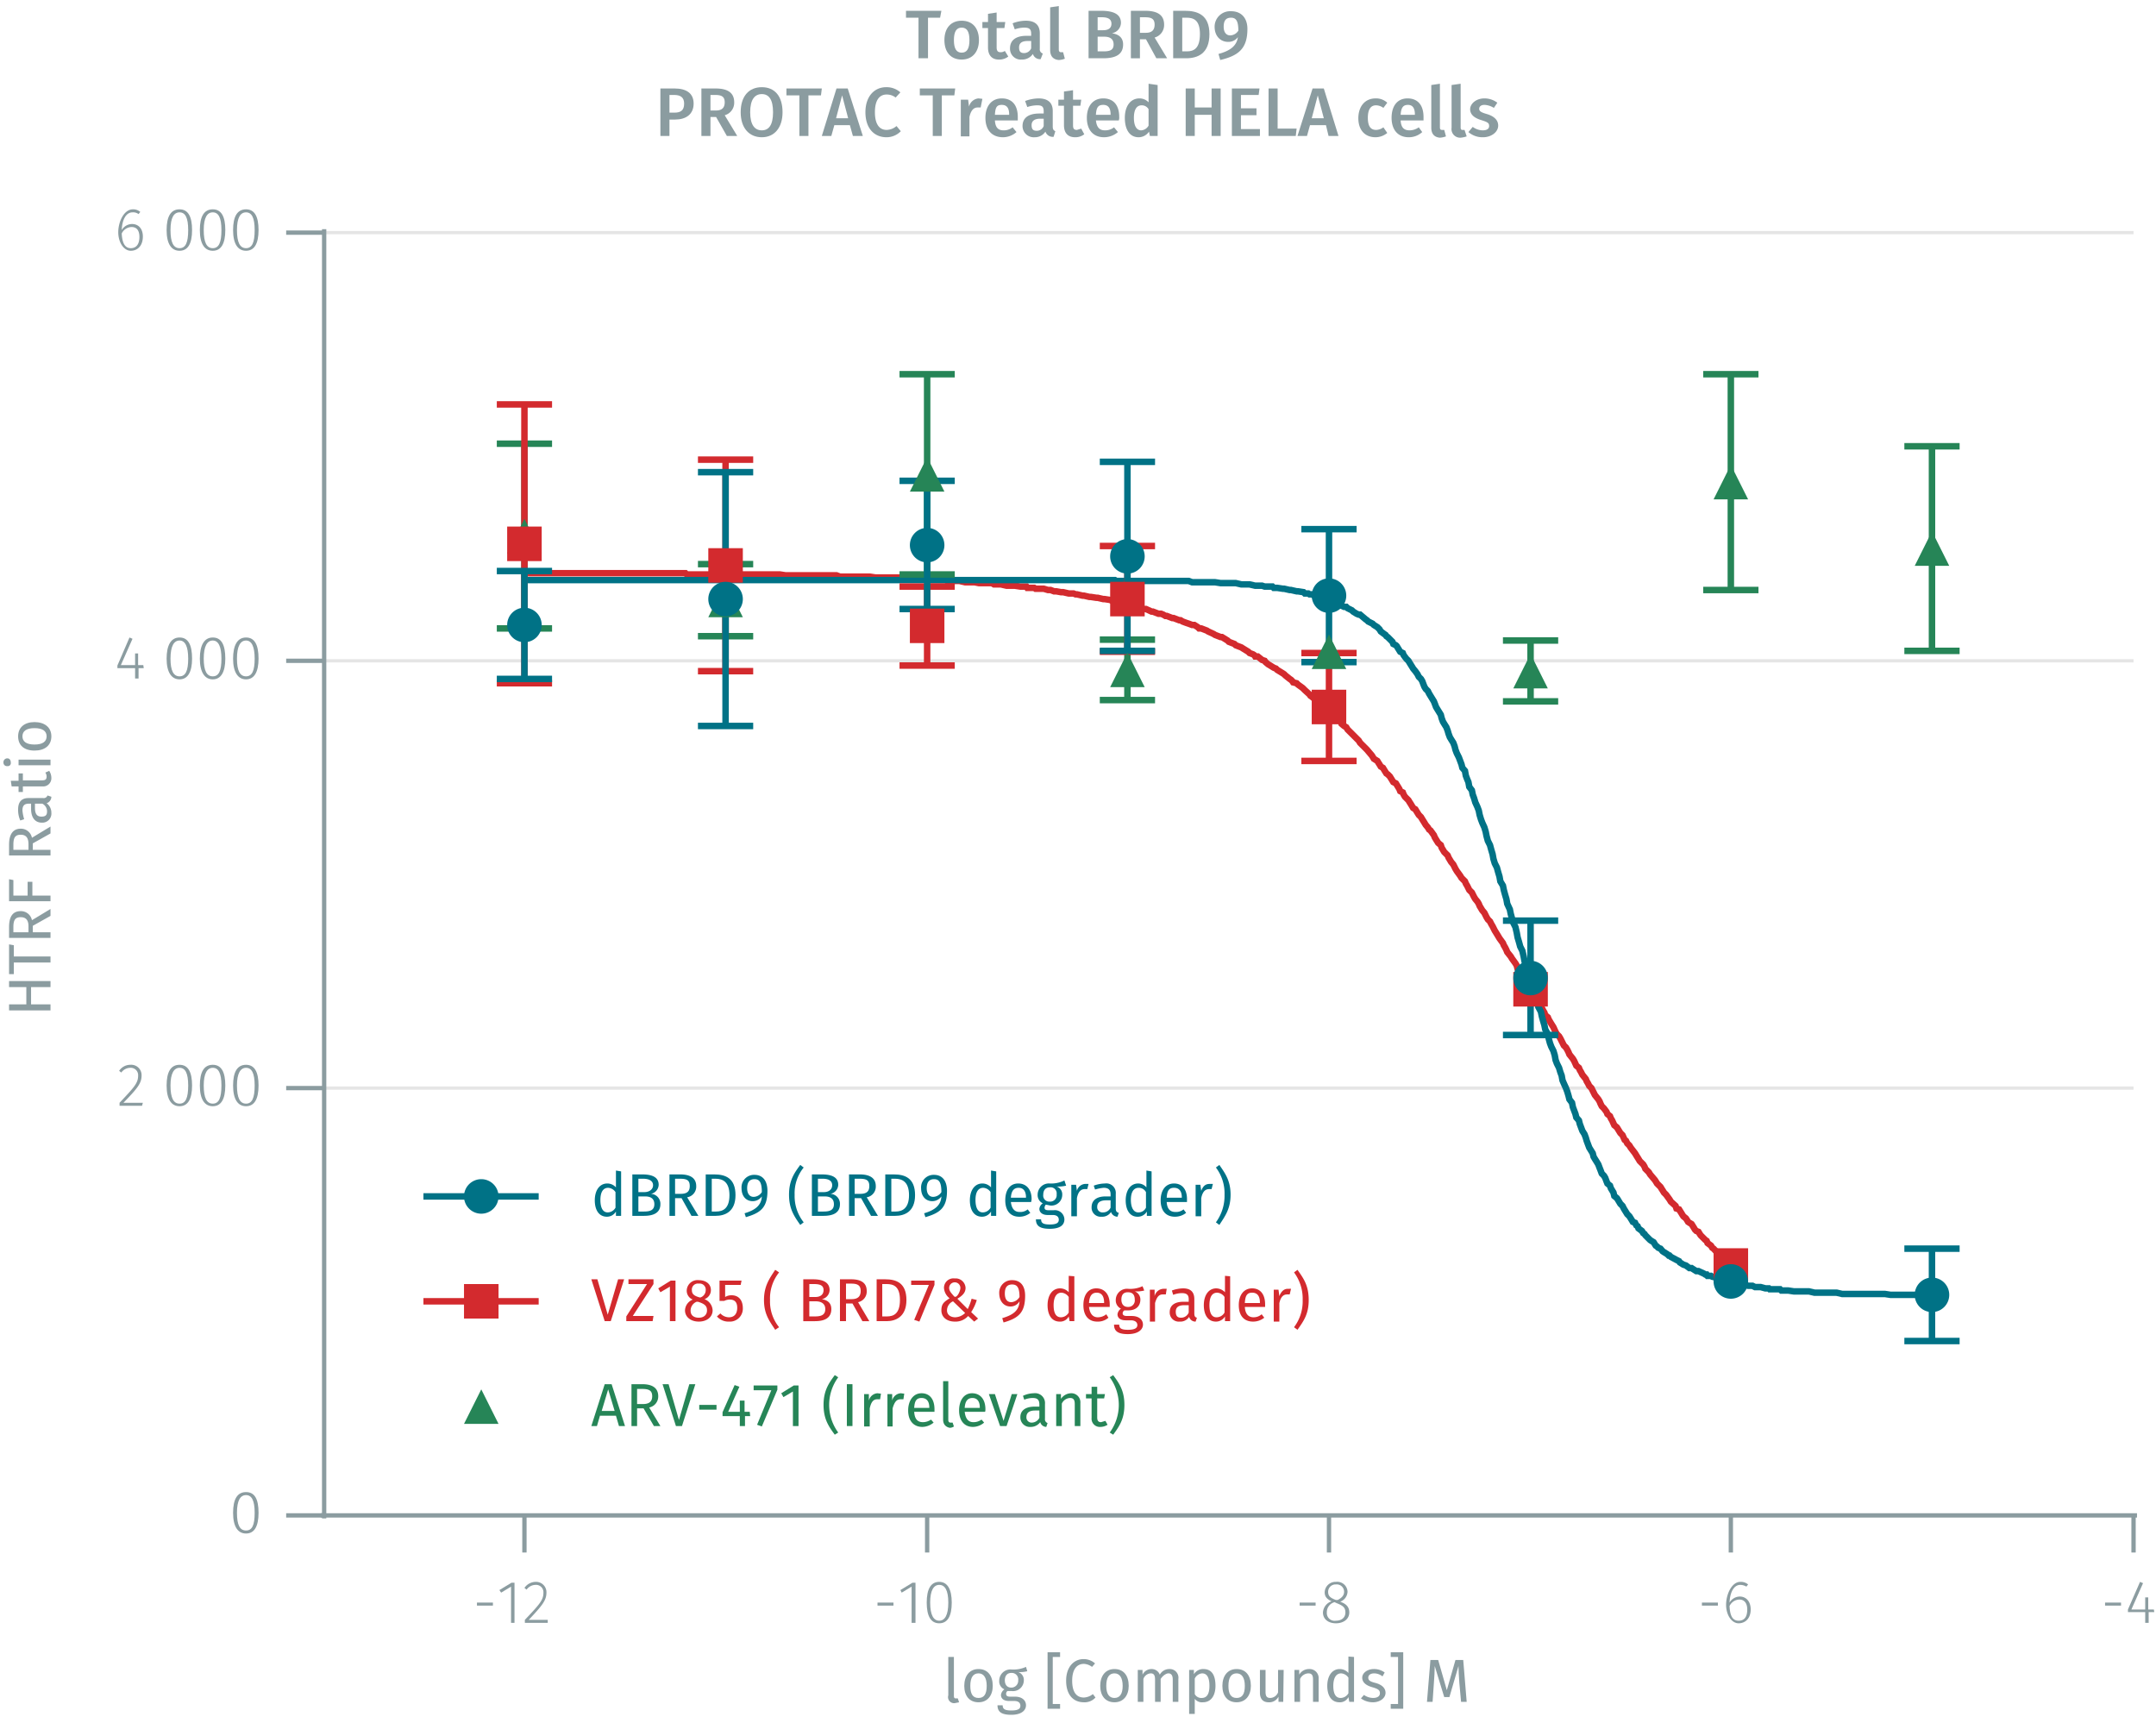 <svg id="Calque_1" data-name="Calque 1" xmlns="http://www.w3.org/2000/svg" xmlns:xlink="http://www.w3.org/1999/xlink" viewBox="0 0 499.5 399.2"><defs><symbol id="_10-dark-green-triangle" data-name="10-dark-green-triangle" viewBox="0 0 8 8"><polyline points="4 0 8 8 0 8" fill="#268557" fill-rule="evenodd"/></symbol><symbol id="_9-dark-red-square" data-name="9-dark-red-square" viewBox="0 0 8 8"><polyline points="0 0 0 8 8 8 8 0 0 0" fill="#d32a2e" fill-rule="evenodd"/></symbol><symbol id="_1-deep-blue-circle" data-name="1-deep-blue-circle" viewBox="0 0 8 8"><path d="M8,4A4,4,0,1,1,4,0,4,4,0,0,1,8,4" fill="#007286" fill-rule="evenodd"/></symbol></defs><line x1="75.1" y1="252.1" x2="494.3" y2="252.1" fill="none" stroke="#e5e5e5" stroke-miterlimit="10" stroke-width="0.75"/><line x1="75.1" y1="153.1" x2="494.3" y2="153.1" fill="none" stroke="#e5e5e5" stroke-miterlimit="10" stroke-width="0.75"/><line x1="75.1" y1="53.9" x2="494.3" y2="53.9" fill="none" stroke="#e5e5e5" stroke-miterlimit="10" stroke-width="0.75"/><path d="M110.5,371.3h3.7v.7h-3.7Z" fill="#8b9ca0"/><path d="M119.2,376h-.8v-8.4l-2.3,1.4-.4-.6,2.8-1.7h.7Z" fill="#8b9ca0"/><path d="M126.6,369c0,1.8-1,3-4.1,6.3h4.4v.7h-5.3v-.7c3.5-3.7,4.3-4.6,4.3-6.3a1.7,1.7,0,0,0-1.8-1.8,2.6,2.6,0,0,0-2.1,1.1l-.5-.4a3.2,3.2,0,0,1,2.7-1.4A2.4,2.4,0,0,1,126.6,369Z" fill="#8b9ca0"/><path d="M203.3,371.3H207v.7h-3.7Z" fill="#8b9ca0"/><path d="M212.1,376h-.9v-8.4l-2.3,1.4-.3-.6,2.8-1.7h.7Z" fill="#8b9ca0"/><path d="M220.5,371.3c0,3.2-1,4.8-2.9,4.8s-2.9-1.6-2.9-4.8,1-4.8,2.9-4.8S220.5,368.2,220.5,371.3Zm-5,0c0,2.9.8,4.2,2.1,4.2s2.1-1.3,2.1-4.2-.8-4.1-2.1-4.1S215.5,368.5,215.5,371.3Z" fill="#8b9ca0"/><path d="M301.1,371.3h3.7v.7h-3.7Z" fill="#8b9ca0"/><path d="M312.6,373.6c0,1.5-1.3,2.5-3.1,2.5s-3-1-3-2.5a2.9,2.9,0,0,1,2-2.6c-1.1-.5-1.6-1.1-1.6-2.1a2.5,2.5,0,0,1,2.6-2.4,2.4,2.4,0,0,1,2.7,2.3,2.6,2.6,0,0,1-1.7,2.3C311.9,371.6,312.6,372.3,312.6,373.6Zm-.9,0c0-1.2-.6-1.6-2.1-2.2l-.4-.2a2.4,2.4,0,0,0-1.8,2.4,1.8,1.8,0,0,0,2.1,1.9C310.8,375.5,311.7,374.8,311.7,373.6Zm-2.2-2.9h.4c1-.5,1.5-1.1,1.5-1.9a1.7,1.7,0,0,0-1.9-1.7,1.7,1.7,0,0,0-1.8,1.7C307.7,369.8,308.2,370.2,309.5,370.7Z" fill="#8b9ca0"/><path d="M394.3,371.3H398v.7h-3.7Z" fill="#8b9ca0"/><path d="M405.6,372.9c0,2-1.2,3.2-2.8,3.2s-2.9-1.9-2.9-4.3,1.3-5.3,3.3-5.3a2.6,2.6,0,0,1,1.8.6l-.4.5a2.9,2.9,0,0,0-1.4-.4c-1.5,0-2.4,1.7-2.5,4.1a2.8,2.8,0,0,1,2.4-1.4C404.4,369.9,405.6,370.9,405.6,372.9Zm-.8,0c0-1.6-.8-2.3-1.8-2.3a2.6,2.6,0,0,0-2.3,1.5c.1,2.1.6,3.4,2.1,3.4S404.8,374.4,404.8,372.9Z" fill="#8b9ca0"/><path d="M487.7,371.3h3.7v.7h-3.7Z" fill="#8b9ca0"/><path d="M499.1,373.5h-1.3V376H497v-2.5h-4v-.6l2.8-6.4.7.3-2.7,6.1H497v-2.8h.7v2.8h1.3Z" fill="#8b9ca0"/><path d="M494.3,351.1v8.6M401,351.1v8.6m-93.1-8.6v8.6m-93.1-8.6v8.6m-93.3-8.6v8.6m-47.2-8.6H495.1" fill="none" stroke="#8b9ca0" stroke-miterlimit="10"/><path d="M59.9,350.5c0,3.2-1,4.8-2.9,4.8s-3-1.6-3-4.8,1-4.8,3-4.8S59.9,347.3,59.9,350.5Zm-5,0c0,2.9.7,4.1,2.1,4.1s2-1.2,2-4.1-.7-4.1-2-4.1S54.9,347.6,54.9,350.5Z" fill="#8b9ca0"/><path d="M32.8,249.2c0,1.8-1,3-4.2,6.3h4.5l-.2.7H27.7v-.7c3.5-3.7,4.3-4.6,4.3-6.3a1.7,1.7,0,0,0-1.8-1.8,2.6,2.6,0,0,0-2.1,1.1l-.5-.4a3.1,3.1,0,0,1,2.6-1.4A2.4,2.4,0,0,1,32.8,249.2Z" fill="#8b9ca0"/><path d="M44.5,251.5c0,3.2-1,4.8-2.9,4.8s-3-1.6-3-4.8,1-4.8,3-4.8S44.5,248.4,44.5,251.5Zm-5,0c0,2.9.7,4.2,2.1,4.2s2-1.3,2-4.2-.7-4.1-2-4.1S39.5,248.7,39.5,251.5Z" fill="#8b9ca0"/><path d="M52.2,251.5c0,3.2-1,4.8-2.9,4.8s-3-1.6-3-4.8,1-4.8,3-4.8S52.2,248.4,52.2,251.5Zm-5,0c0,2.9.7,4.2,2.1,4.2s2-1.3,2-4.2-.7-4.1-2-4.1S47.2,248.7,47.2,251.5Z" fill="#8b9ca0"/><path d="M59.9,251.5c0,3.2-1,4.8-2.9,4.8s-3-1.6-3-4.8,1-4.8,3-4.8S59.9,248.4,59.9,251.5Zm-5,0c0,2.9.7,4.2,2.1,4.2s2-1.3,2-4.2-.7-4.1-2-4.1S54.9,248.7,54.9,251.5Z" fill="#8b9ca0"/><path d="M33.3,154.8H32.1v2.4h-.8v-2.4H27.2v-.6l2.8-6.5.7.3L28,154.1h3.3v-2.7h.7v2.7h1.2Z" fill="#8b9ca0"/><path d="M44.5,152.6c0,3.1-1,4.8-2.9,4.8s-3-1.7-3-4.8,1-4.9,3-4.9S44.5,149.4,44.5,152.6Zm-5,0c0,2.8.7,4.1,2.1,4.1s2-1.3,2-4.1-.7-4.2-2-4.2S39.5,149.7,39.5,152.6Z" fill="#8b9ca0"/><path d="M52.2,152.6c0,3.1-1,4.8-2.9,4.8s-3-1.7-3-4.8,1-4.9,3-4.9S52.2,149.4,52.2,152.6Zm-5,0c0,2.8.7,4.1,2.1,4.1s2-1.3,2-4.1-.7-4.2-2-4.2S47.2,149.7,47.2,152.6Z" fill="#8b9ca0"/><path d="M59.9,152.6c0,3.1-1,4.8-2.9,4.8s-3-1.7-3-4.8,1-4.9,3-4.9S59.9,149.4,59.9,152.6Zm-5,0c0,2.8.7,4.1,2.1,4.1s2-1.3,2-4.1-.7-4.2-2-4.2S54.9,149.7,54.9,152.6Z" fill="#8b9ca0"/><path d="M33.1,54.8c0,2.1-1.2,3.3-2.8,3.3s-2.9-1.9-2.9-4.3,1.3-5.3,3.4-5.3a2.5,2.5,0,0,1,1.7.6l-.4.5a2.1,2.1,0,0,0-1.4-.4c-1.5,0-2.4,1.7-2.5,4.1a2.8,2.8,0,0,1,2.4-1.4C32,51.9,33.1,52.9,33.1,54.8Zm-.8.1c0-1.7-.8-2.3-1.8-2.3a2.6,2.6,0,0,0-2.3,1.5c.1,2.1.7,3.4,2.1,3.4S32.3,56.4,32.3,54.9Z" fill="#8b9ca0"/><path d="M44.5,53.3c0,3.2-1,4.8-2.9,4.8s-3-1.6-3-4.8,1-4.8,3-4.8S44.5,50.2,44.5,53.3Zm-5,0c0,2.9.7,4.2,2.1,4.2s2-1.3,2-4.2-.7-4.1-2-4.1S39.5,50.4,39.5,53.3Z" fill="#8b9ca0"/><path d="M52.2,53.3c0,3.2-1,4.8-2.9,4.8s-3-1.6-3-4.8,1-4.8,3-4.8S52.2,50.2,52.2,53.3Zm-5,0c0,2.9.7,4.2,2.1,4.2s2-1.3,2-4.2-.7-4.1-2-4.1S47.2,50.4,47.2,53.3Z" fill="#8b9ca0"/><path d="M59.9,53.3c0,3.2-1,4.8-2.9,4.8s-3-1.6-3-4.8,1-4.8,3-4.8S59.9,50.2,59.9,53.3Zm-5,0c0,2.9.7,4.2,2.1,4.2s2-1.3,2-4.2-.7-4.1-2-4.1S54.9,50.4,54.9,53.3Z" fill="#8b9ca0"/><path d="M75.1,53.9H66.3m8.8,99.2H66.3m8.8,99H66.3m8.8,99H66.3m8.8.7V53.1" fill="none" stroke="#8b9ca0" stroke-miterlimit="10"/><polyline points="121.5 132.8 158.8 132.8 159.1 133.1 180.7 133.1 182 133.3 193.8 133.3 194.6 133.6 201.5 133.6 202.8 133.8 209.2 133.8 209.8 134.1 214.3 134.1 215.6 134.4 219.1 134.4 219.4 134.6 222.3 134.6 223.6 134.9 225.8 134.9 226.8 135.1 229.8 135.1 230.3 135.4 231.9 135.4 233.2 135.7 235.1 135.7 236.4 135.9 237.8 135.9 238 136.2 239.6 136.2 239.9 136.4 241.8 136.4 242.8 136.7 243.4 136.7 244.2 137 244.7 137 245.8 137.2 246.3 137.2 247.6 137.5 248.7 137.5 249.2 137.7 249.5 137.7 250.8 138 251.1 138 252.4 138.3 252.7 138.3 254 138.5 254.3 138.5 255.6 138.8 255.9 138.8 257.2 139 257.8 139.3 258.8 139.6 259.4 139.6 260.2 139.8 260.7 139.8 261.8 140.4 262.3 140.4 263.6 140.6 263.9 140.9 265.2 141.1 265.5 141.1 266.8 141.7 267.1 141.7 268.4 142.2 269 142.2 269.5 142.4 270 142.7 270.3 142.7 271.6 143.2 271.9 143.2 273.2 143.7 273.5 143.7 274 144 274.8 144.3 275.4 144.5 276.2 144.8 276.7 144.8 277.5 145.3 277.8 145.6 278.3 145.6 279.6 146.1 279.9 146.3 281.2 146.9 281.5 147.1 282.8 147.6 283.1 147.6 284.4 148.4 284.7 148.7 286 149.2 286.3 149.5 287.6 150 287.9 150.2 289.2 151 289.5 151.3 290.3 151.6 290.6 151.8 290.8 152.1 291.4 152.1 292.4 152.9 293 153.1 293.2 153.4 293.8 153.9 294.3 154.2 295.1 154.7 295.6 154.9 295.9 155.2 297.2 156 297.5 156.2 297.8 156.5 298.8 157.3 299.1 157.5 299.4 157.8 299.6 158.1 300.4 158.3 300.7 158.6 301.8 159.4 302 159.6 302.3 159.9 303.4 160.9 303.6 161.2 303.9 161.4 305.2 162.5 305.5 162.8 306.8 163.8 307.4 164.3 308.4 165.4 309 165.6 309.2 166.1 309.8 166.7 310.3 166.9 310.6 167.2 310.8 167.7 311.4 168.2 311.9 168.5 312.2 169 313.2 170 313.5 170.3 313.8 170.6 314.8 171.6 315.1 172.1 316.4 173.4 316.7 173.7 317.8 175 318 175.3 318.3 175.8 319.1 176.3 319.4 176.8 319.6 177.1 319.9 177.6 320.4 177.9 320.7 178.4 321.2 179.2 321.5 179.4 322 179.9 322.8 181.2 323.4 181.5 324.2 182.8 324.4 183.3 325 183.6 325.2 184.1 325.5 184.6 325.8 184.9 326.3 185.4 326.6 185.9 326.8 186.2 327.4 187.2 327.9 187.5 328.2 188 328.7 188.8 329.2 189.3 329.5 189.8 330 190.6 330.3 191.1 330.8 191.7 331.1 192.2 331.4 192.4 332.2 193.5 332.4 194 332.7 194.5 333.2 195.3 333.8 195.8 334 196.4 334.3 196.9 334.6 197.4 335.4 198.2 335.6 198.7 335.9 199.2 336.2 199.7 336.7 200.3 337.2 201.3 337.5 201.8 338.3 202.9 338.6 203.4 338.8 203.6 339.4 204.2 339.6 204.7 339.9 205.2 340.4 206.2 341 206.8 341.5 207.8 341.8 208.3 342.3 208.9 342.6 209.4 342.8 209.9 343.4 210.9 343.9 211.5 344.4 212.5 344.7 213 345.2 213.5 345.5 214.1 345.8 214.6 346.3 215.6 346.8 216.4 347.1 216.9 347.4 217.4 348.2 218.5 348.4 219 348.7 219.5 349 220.1 349.2 220.6 350 221.6 350.3 222.1 351.1 223.2 351.4 223.7 351.6 224.5 351.9 225 352.2 225.5 353 226.6 353.2 227.1 353.5 227.6 354 228.1 354.3 228.6 354.8 229.7 355.1 230.2 355.6 231 355.9 231.5 356.4 232.6 357 233.1 357.5 234.1 357.8 234.6 358 235.2 358.6 235.7 358.8 236.2 359.4 237.2 359.9 238 360.4 239.1 360.7 239.6 361.2 240.1 361.5 240.6 361.8 241.2 362.3 242.2 362.8 242.7 363.1 243.2 363.4 243.8 363.6 244.3 364.4 245.3 364.7 245.8 365.2 246.9 365.8 247.4 366 247.9 366.3 248.4 366.6 249 367.4 250 367.6 250.5 367.9 251 368.2 251.6 368.7 252.1 369.2 253.1 369.5 253.7 370.3 254.7 370.6 255.2 370.8 255.7 371.1 256.3 371.6 256.8 372.2 257.6 372.4 258.1 373 258.6 373.2 259.1 373.5 259.6 374 260.7 374.6 261.2 375.4 262.5 375.9 263 376.4 264.1 376.7 264.3 377 264.9 377.5 265.4 377.8 265.9 378.8 267.2 379.1 267.7 379.6 268.5 379.9 269 380.4 269.5 380.7 269.8 381 270.3 381.2 270.8 382 271.6 382.3 272.1 383.4 273.4 383.6 273.7 383.9 274.2 384.7 275 385 275.5 385.2 275.8 385.5 276.3 386 276.8 386.8 277.9 387.1 278.4 388.2 279.4 388.4 280 389 280.2 389.5 281 389.8 281.5 390 281.8 390.6 282.3 390.8 282.6 391.1 283.1 391.4 283.3 391.9 283.6 392.4 284.4 392.7 284.9 393 285.2 393.5 285.4 393.8 285.9 394 286.2 394.8 287 395.1 287.3 395.4 287.5 395.6 288 396.4 288.6 396.7 289.1 397 289.3 398 290.4 398.3 290.6 398.6 290.9 399.6 291.9 399.9 292.2 400.2 292.5" fill="none" stroke="#d32a2e" stroke-miterlimit="10" stroke-width="1.5"/><polyline points="121.5 134.4 258.3 134.4 258.6 134.6 275.4 134.6 276.2 134.9 281.5 134.9 282.8 135.1 286.3 135.1 287.6 135.4 289.5 135.4 290.8 135.7 292.4 135.7 293 135.9 294.8 135.9 295.1 136.2 295.9 136.2 297.2 136.4 297.5 136.4 298.8 136.7 299.1 136.7 300.4 137 300.7 137 302 137.2 302.3 137.5 303.1 137.5 303.4 137.7 303.9 137.7 305.2 138.3 305.5 138.3 306.8 138.8 307.4 138.8 307.9 139 308.2 139.3 309 139.3 309.8 139.8 310.3 140.1 311.4 140.6 311.9 140.6 312.2 140.9 313.2 141.4 313.5 141.7 314.3 142.2 314.8 142.4 315.1 142.4 316.4 143.5 316.7 143.7 317 144 318 144.5 318.3 144.8 319.1 145.3 319.4 145.6 319.6 145.8 319.9 146.3 320.7 146.9 321 147.1 321.2 147.4 321.5 147.6 322.3 148.4 322.6 148.7 322.8 149.2 323.4 149.5 323.6 149.7 323.9 150.2 324.4 151 325 151.3 325.2 151.8 325.8 152.6 326.3 153.1 326.6 153.6 327.1 154.4 327.4 154.9 327.9 155.5 328.4 156.2 328.7 156.8 329.2 157.3 329.5 157.8 329.8 158.6 330 159.1 330.3 159.6 330.8 160.1 331.1 160.7 331.4 161.2 332.2 162.5 332.4 163 332.7 163.8 333 164.3 333.8 165.6 334 166.4 334.3 167.2 334.6 167.7 335.1 168.5 335.4 169.3 335.6 170 335.9 170.8 336.2 171.3 336.7 172.1 337 172.9 337.2 173.7 337.5 174.5 338 175.5 338.3 176.3 338.6 177.1 338.8 177.9 339.4 178.6 339.6 179.7 339.9 180.5 340.2 181.2 340.4 182.3 341 183.1 341.2 184.1 341.5 184.9 341.8 185.9 342.3 187 342.6 187.8 342.8 188.8 343.1 189.8 343.4 190.6 343.9 191.7 344.2 192.7 344.4 193.7 344.7 194.8 345.2 195.8 345.5 196.9 345.8 197.9 346 199 346.3 200 346.8 201 347.1 202.1 347.4 203.1 347.6 204.2 348.2 205.2 348.4 206.2 348.7 207.3 349 208.3 349.2 209.4 349.8 210.7 350 211.7 350.3 212.8 350.6 213.8 351.1 214.8 351.4 216.1 351.6 217.2 351.9 218.2 352.2 219.3 352.7 220.3 353 221.6 353.2 222.7 353.5 223.7 354 224.7 354.3 225.8 354.6 226.8 354.8 228.1 355.1 229.2 355.6 230.2 355.9 231.3 356.2 232.3 356.4 233.3 357 234.4 357.2 235.4 357.5 236.5 357.8 237.5 358 238.5 358.6 239.6 358.8 240.6 359.1 241.7 359.4 242.5 359.9 243.5 360.2 244.5 360.4 245.6 360.7 246.4 361.2 247.4 361.5 248.4 361.8 249.2 362 250.3 362.3 251 362.8 252.1 363.1 252.9 363.4 253.9 363.6 254.7 364.2 255.5 364.4 256.5 364.7 257.3 365 258.1 365.2 258.9 365.8 259.6 366 260.4 366.3 261.2 366.6 262 367.1 262.8 367.4 263.6 367.6 264.3 367.9 265.1 368.2 265.9 369 267.2 369.2 268 369.5 268.5 370 269.3 370.3 269.8 370.6 270.6 370.8 271.1 371.1 271.9 371.6 272.4 371.9 272.9 372.2 273.7 372.4 274.2 373 274.7 373.2 275.3 373.8 276.3 374 277.1 374.6 277.6 374.8 277.9 375.1 278.4 375.4 278.9 375.9 279.4 376.2 280 377 281.3 377.5 281.8 378 282.6 378.3 283.1 378.8 283.3 379.1 283.9 379.4 284.1 379.6 284.6 380.4 285.2 380.7 285.7 381 285.9 381.2 286.2 382 287 382.3 287.3 382.6 287.5 383.1 287.8 383.6 288.6 383.9 288.8 384.2 289.1 384.7 289.3 385.2 289.9 385.5 290.1 386.3 290.6 386.6 290.9 386.8 290.9 387.1 291.2 388.4 291.9 389 292.2 389.2 292.5 390 293 390.6 293.2 391.4 293.8 391.9 293.8 392.2 294 393 294.5 393.5 294.5 394.8 295.1 395.1 295.3 395.4 295.3 395.6 295.6 396.4 295.6 396.7 295.8 398 296.1 398.3 296.4 399.6 296.6 399.9 296.9 400.7 296.9 401 297.1 401.5 297.1 402.8 297.4 403.1 297.4 404.4 297.7 405 297.9 406 297.9 406.6 298.2 407.9 298.2 409 298.5 409.8 298.5 410 298.7 412.4 298.7 412.7 299 414.3 299 415.6 299.2 419.1 299.2 420.4 299.5 425.5 299.5 426.8 299.8 436.7 299.8 438 300 446.3 300" fill="none" stroke="#007286" stroke-miterlimit="10" stroke-width="1.5"/><line x1="121.5" y1="102.8" x2="121.5" y2="124.2" fill="none" stroke="#268557" stroke-miterlimit="10" stroke-width="1.5"/><line x1="121.5" y1="124.2" x2="121.5" y2="145.6" fill="none" stroke="#268557" stroke-miterlimit="10" stroke-width="1.5"/><line x1="115.1" y1="102.8" x2="127.9" y2="102.8" fill="none" stroke="#268557" stroke-miterlimit="10" stroke-width="1.5"/><line x1="115.1" y1="145.6" x2="127.9" y2="145.6" fill="none" stroke="#268557" stroke-miterlimit="10" stroke-width="1.5"/><line x1="168.1" y1="130.7" x2="168.1" y2="139" fill="none" stroke="#268557" stroke-miterlimit="10" stroke-width="1.5"/><line x1="168.1" y1="139" x2="168.1" y2="147.4" fill="none" stroke="#268557" stroke-miterlimit="10" stroke-width="1.5"/><line x1="161.7" y1="130.7" x2="174.5" y2="130.7" fill="none" stroke="#268557" stroke-miterlimit="10" stroke-width="1.5"/><line x1="161.7" y1="147.4" x2="174.5" y2="147.4" fill="none" stroke="#268557" stroke-miterlimit="10" stroke-width="1.5"/><line x1="214.8" y1="86.7" x2="214.8" y2="109.9" fill="none" stroke="#268557" stroke-miterlimit="10" stroke-width="1.5"/><line x1="214.8" y1="109.9" x2="214.8" y2="133.1" fill="none" stroke="#268557" stroke-miterlimit="10" stroke-width="1.5"/><line x1="208.4" y1="86.7" x2="221.2" y2="86.7" fill="none" stroke="#268557" stroke-miterlimit="10" stroke-width="1.5"/><line x1="208.4" y1="133.1" x2="221.2" y2="133.1" fill="none" stroke="#268557" stroke-miterlimit="10" stroke-width="1.5"/><line x1="261.2" y1="148.2" x2="261.2" y2="155.2" fill="none" stroke="#268557" stroke-miterlimit="10" stroke-width="1.5"/><line x1="261.2" y1="155.2" x2="261.2" y2="162.2" fill="none" stroke="#268557" stroke-miterlimit="10" stroke-width="1.5"/><line x1="254.8" y1="148.2" x2="267.6" y2="148.2" fill="none" stroke="#268557" stroke-miterlimit="10" stroke-width="1.5"/><line x1="254.8" y1="162.2" x2="267.6" y2="162.2" fill="none" stroke="#268557" stroke-miterlimit="10" stroke-width="1.5"/><line x1="354.6" y1="148.4" x2="354.6" y2="155.5" fill="none" stroke="#268557" stroke-miterlimit="10" stroke-width="1.5"/><line x1="354.6" y1="155.5" x2="354.6" y2="162.5" fill="none" stroke="#268557" stroke-miterlimit="10" stroke-width="1.5"/><line x1="348.2" y1="148.4" x2="361" y2="148.4" fill="none" stroke="#268557" stroke-miterlimit="10" stroke-width="1.5"/><line x1="348.2" y1="162.5" x2="361" y2="162.5" fill="none" stroke="#268557" stroke-miterlimit="10" stroke-width="1.5"/><line x1="401" y1="86.7" x2="401" y2="111.7" fill="none" stroke="#268557" stroke-miterlimit="10" stroke-width="1.5"/><line x1="401" y1="111.7" x2="401" y2="136.7" fill="none" stroke="#268557" stroke-miterlimit="10" stroke-width="1.5"/><line x1="394.6" y1="86.7" x2="407.4" y2="86.7" fill="none" stroke="#268557" stroke-miterlimit="10" stroke-width="1.5"/><line x1="394.6" y1="136.7" x2="407.4" y2="136.7" fill="none" stroke="#268557" stroke-miterlimit="10" stroke-width="1.5"/><line x1="447.6" y1="103.4" x2="447.6" y2="127.1" fill="none" stroke="#268557" stroke-miterlimit="10" stroke-width="1.5"/><line x1="447.6" y1="127.1" x2="447.6" y2="150.8" fill="none" stroke="#268557" stroke-miterlimit="10" stroke-width="1.5"/><line x1="441.2" y1="103.4" x2="454" y2="103.4" fill="none" stroke="#268557" stroke-miterlimit="10" stroke-width="1.5"/><line x1="441.2" y1="150.8" x2="454" y2="150.8" fill="none" stroke="#268557" stroke-miterlimit="10" stroke-width="1.5"/><line x1="121.5" y1="93.7" x2="121.5" y2="126" fill="none" stroke="#d32a2e" stroke-miterlimit="10" stroke-width="1.5"/><line x1="121.5" y1="126" x2="121.5" y2="158.3" fill="none" stroke="#d32a2e" stroke-miterlimit="10" stroke-width="1.5"/><line x1="115.1" y1="93.7" x2="127.9" y2="93.7" fill="none" stroke="#d32a2e" stroke-miterlimit="10" stroke-width="1.5"/><line x1="115.1" y1="158.3" x2="127.9" y2="158.3" fill="none" stroke="#d32a2e" stroke-miterlimit="10" stroke-width="1.5"/><line x1="168.1" y1="106.5" x2="168.1" y2="131" fill="none" stroke="#d32a2e" stroke-miterlimit="10" stroke-width="1.5"/><line x1="168.1" y1="131" x2="168.1" y2="155.5" fill="none" stroke="#d32a2e" stroke-miterlimit="10" stroke-width="1.5"/><line x1="161.7" y1="106.5" x2="174.5" y2="106.5" fill="none" stroke="#d32a2e" stroke-miterlimit="10" stroke-width="1.5"/><line x1="161.7" y1="155.5" x2="174.5" y2="155.5" fill="none" stroke="#d32a2e" stroke-miterlimit="10" stroke-width="1.5"/><line x1="214.8" y1="135.9" x2="214.8" y2="145" fill="none" stroke="#d32a2e" stroke-miterlimit="10" stroke-width="1.5"/><line x1="214.8" y1="145" x2="214.8" y2="154.2" fill="none" stroke="#d32a2e" stroke-miterlimit="10" stroke-width="1.5"/><line x1="208.4" y1="135.9" x2="221.2" y2="135.9" fill="none" stroke="#d32a2e" stroke-miterlimit="10" stroke-width="1.5"/><line x1="208.4" y1="154.2" x2="221.2" y2="154.2" fill="none" stroke="#d32a2e" stroke-miterlimit="10" stroke-width="1.5"/><line x1="261.2" y1="126.5" x2="261.2" y2="138.8" fill="none" stroke="#d32a2e" stroke-miterlimit="10" stroke-width="1.5"/><line x1="261.2" y1="138.8" x2="261.2" y2="151" fill="none" stroke="#d32a2e" stroke-miterlimit="10" stroke-width="1.5"/><line x1="254.8" y1="126.5" x2="267.6" y2="126.5" fill="none" stroke="#d32a2e" stroke-miterlimit="10" stroke-width="1.5"/><line x1="254.8" y1="151" x2="267.6" y2="151" fill="none" stroke="#d32a2e" stroke-miterlimit="10" stroke-width="1.5"/><line x1="307.9" y1="151.3" x2="307.9" y2="163.8" fill="none" stroke="#d32a2e" stroke-miterlimit="10" stroke-width="1.5"/><line x1="307.9" y1="163.8" x2="307.9" y2="176.3" fill="none" stroke="#d32a2e" stroke-miterlimit="10" stroke-width="1.5"/><line x1="301.5" y1="151.3" x2="314.3" y2="151.3" fill="none" stroke="#d32a2e" stroke-miterlimit="10" stroke-width="1.5"/><line x1="301.5" y1="176.3" x2="314.3" y2="176.3" fill="none" stroke="#d32a2e" stroke-miterlimit="10" stroke-width="1.5"/><line x1="121.5" y1="132.3" x2="121.5" y2="144.8" fill="none" stroke="#007286" stroke-miterlimit="10" stroke-width="1.5"/><line x1="121.5" y1="144.8" x2="121.5" y2="157.3" fill="none" stroke="#007286" stroke-miterlimit="10" stroke-width="1.5"/><line x1="115.1" y1="132.3" x2="127.9" y2="132.3" fill="none" stroke="#007286" stroke-miterlimit="10" stroke-width="1.5"/><line x1="115.1" y1="157.3" x2="127.9" y2="157.3" fill="none" stroke="#007286" stroke-miterlimit="10" stroke-width="1.5"/><line x1="168.1" y1="109.4" x2="168.1" y2="138.8" fill="none" stroke="#007286" stroke-miterlimit="10" stroke-width="1.5"/><line x1="168.1" y1="138.8" x2="168.1" y2="168.2" fill="none" stroke="#007286" stroke-miterlimit="10" stroke-width="1.5"/><line x1="161.7" y1="109.4" x2="174.5" y2="109.4" fill="none" stroke="#007286" stroke-miterlimit="10" stroke-width="1.5"/><line x1="161.7" y1="168.2" x2="174.5" y2="168.2" fill="none" stroke="#007286" stroke-miterlimit="10" stroke-width="1.5"/><line x1="214.8" y1="111.4" x2="214.8" y2="126.3" fill="none" stroke="#007286" stroke-miterlimit="10" stroke-width="1.5"/><line x1="214.8" y1="126.3" x2="214.8" y2="141.1" fill="none" stroke="#007286" stroke-miterlimit="10" stroke-width="1.5"/><line x1="208.4" y1="111.4" x2="221.2" y2="111.4" fill="none" stroke="#007286" stroke-miterlimit="10" stroke-width="1.5"/><line x1="208.4" y1="141.1" x2="221.2" y2="141.1" fill="none" stroke="#007286" stroke-miterlimit="10" stroke-width="1.5"/><line x1="261.2" y1="107" x2="261.2" y2="128.9" fill="none" stroke="#007286" stroke-miterlimit="10" stroke-width="1.5"/><line x1="261.2" y1="128.9" x2="261.2" y2="150.8" fill="none" stroke="#007286" stroke-miterlimit="10" stroke-width="1.5"/><line x1="254.8" y1="107" x2="267.6" y2="107" fill="none" stroke="#007286" stroke-miterlimit="10" stroke-width="1.5"/><line x1="254.8" y1="150.8" x2="267.6" y2="150.8" fill="none" stroke="#007286" stroke-miterlimit="10" stroke-width="1.5"/><line x1="307.9" y1="122.6" x2="307.9" y2="138" fill="none" stroke="#007286" stroke-miterlimit="10" stroke-width="1.5"/><line x1="307.9" y1="138" x2="307.9" y2="153.4" fill="none" stroke="#007286" stroke-miterlimit="10" stroke-width="1.5"/><line x1="301.5" y1="122.6" x2="314.3" y2="122.6" fill="none" stroke="#007286" stroke-miterlimit="10" stroke-width="1.5"/><line x1="301.5" y1="153.4" x2="314.3" y2="153.4" fill="none" stroke="#007286" stroke-miterlimit="10" stroke-width="1.5"/><line x1="354.6" y1="213.3" x2="354.6" y2="226.6" fill="none" stroke="#007286" stroke-miterlimit="10" stroke-width="1.5"/><line x1="354.6" y1="226.6" x2="354.6" y2="239.8" fill="none" stroke="#007286" stroke-miterlimit="10" stroke-width="1.5"/><line x1="348.2" y1="213.3" x2="361" y2="213.3" fill="none" stroke="#007286" stroke-miterlimit="10" stroke-width="1.5"/><line x1="348.2" y1="239.8" x2="361" y2="239.8" fill="none" stroke="#007286" stroke-miterlimit="10" stroke-width="1.5"/><line x1="447.6" y1="289.3" x2="447.6" y2="300" fill="none" stroke="#007286" stroke-miterlimit="10" stroke-width="1.5"/><line x1="447.6" y1="300" x2="447.6" y2="310.7" fill="none" stroke="#007286" stroke-miterlimit="10" stroke-width="1.5"/><line x1="441.2" y1="289.3" x2="454" y2="289.3" fill="none" stroke="#007286" stroke-miterlimit="10" stroke-width="1.5"/><line x1="441.2" y1="310.7" x2="454" y2="310.7" fill="none" stroke="#007286" stroke-miterlimit="10" stroke-width="1.5"/><path d="M217.8,4.1H215v9.4h-2.2V4.1h-2.9V2.5h8.2Z" fill="#8b9ca0"/><path d="M226.8,9.3c0,2.7-1.5,4.5-4,4.5s-4-1.7-4-4.5,1.5-4.5,4-4.5S226.8,6.5,226.8,9.3Zm-5.8,0c0,2,.6,2.9,1.8,2.9s1.8-.9,1.8-2.9-.6-2.9-1.8-2.9S221,7.3,221,9.3Z" fill="#8b9ca0"/><path d="M233.6,13.1a3.4,3.4,0,0,1-2.2.7c-1.6,0-2.5-1-2.5-2.8V6.5h-1.3V5.1h1.3V3.2l2-.3V5.1h2l-.2,1.4h-1.8V11c0,.8.3,1.1.9,1.1a1.7,1.7,0,0,0,1-.3Z" fill="#8b9ca0"/><path d="M241.6,12.4l-.5,1.3a1.7,1.7,0,0,1-1.8-1.2,3,3,0,0,1-2.6,1.3,2.5,2.5,0,0,1-2.7-2.6c0-1.9,1.4-2.9,3.8-2.9h1.1V7.8c0-1.1-.5-1.4-1.6-1.4a6.9,6.9,0,0,0-2.2.4l-.5-1.4a8.5,8.5,0,0,1,3.1-.6c2.2,0,3.2,1.1,3.2,2.9v3.6A1,1,0,0,0,241.6,12.4Zm-2.7-1.2V9.5h-.8c-1.4,0-2,.5-2,1.5s.4,1.3,1.2,1.3A1.8,1.8,0,0,0,238.9,11.2Z" fill="#8b9ca0"/><path d="M243.3,11.6V1.7l2-.3V11.5c0,.4.2.6.5.6h.5l.4,1.5a4.2,4.2,0,0,1-1.4.3C244,13.8,243.3,13,243.3,11.6Z" fill="#8b9ca0"/><path d="M260.2,10.3c0,2.5-2,3.2-4.6,3.2h-3.4V2.5h2.9c2.9,0,4.6.8,4.6,2.8a2.5,2.5,0,0,1-2.1,2.4C258.9,7.9,260.2,8.5,260.2,10.3ZM254.3,4V7h1.3c1.2,0,1.9-.5,1.9-1.5S256.8,4,255.3,4Zm3.7,6.3c0-1.4-1-1.8-2.2-1.8h-1.5v3.4h1.3C257,11.9,258,11.7,258,10.3Z" fill="#8b9ca0"/><path d="M265.5,9.1h-1.4v4.4H262V2.5h3.3c2.9,0,4.4,1,4.4,3.2a3,3,0,0,1-2.2,3l2.9,4.8h-2.5Zm-1.4-1.5h1.4c1.3,0,2-.6,2-1.9S266.8,4,265.3,4h-1.2Z" fill="#8b9ca0"/><path d="M280.2,7.9c0,4.5-2.7,5.6-5.4,5.6h-3V2.5h2.7C277.4,2.5,280.2,3.4,280.2,7.9Zm-6.3-3.8v7.8H275c1.6,0,3-.7,3-4s-1.5-3.8-3.1-3.8Z" fill="#8b9ca0"/><path d="M289,6.7c0,4.5-2,6.2-6.3,7.2l-.4-1.4c2.6-.7,4.2-1.8,4.5-3.9a2.7,2.7,0,0,1-2.3,1.1c-1.7,0-3.1-1.3-3.1-3.5a3.6,3.6,0,0,1,3.8-3.6C287.7,2.6,289,4.3,289,6.7Zm-2.1.4c0-2.2-.5-3-1.7-3s-1.7.7-1.7,2.1.7,2,1.5,2A2.3,2.3,0,0,0,286.9,7.1Z" fill="#8b9ca0"/><path d="M160.7,24c0,2.5-1.8,3.7-4.3,3.7h-1.3v3.8H153v-11h3.3C159,20.5,160.7,21.6,160.7,24Zm-2.2,0c0-1.4-.8-2-2.3-2h-1.1v4.1h1.1C157.7,26.1,158.5,25.6,158.5,24Z" fill="#8b9ca0"/><path d="M165.9,27.1h-1.3v4.4h-2.1v-11h3.3c2.8,0,4.3,1,4.3,3.2a3,3,0,0,1-2.2,3l2.9,4.8h-2.4Zm-1.3-1.5h1.3c1.3,0,2-.6,2-1.9s-.7-1.7-2.2-1.7h-1.1Z" fill="#8b9ca0"/><path d="M181.3,26c0,3.6-1.9,5.8-4.8,5.8s-4.9-2.1-4.9-5.8,1.9-5.8,4.9-5.8S181.3,22.3,181.3,26Zm-7.5,0c0,3,1.1,4.2,2.7,4.2s2.6-1.2,2.6-4.2-1-4.2-2.6-4.2S173.8,23,173.8,26Z" fill="#8b9ca0"/><path d="M190.2,22.1h-2.9v9.4h-2.1V22.1h-3V20.5h8.2Z" fill="#8b9ca0"/><path d="M196.9,29h-3.6l-.7,2.5h-2.2l3.4-11h2.6l3.5,11h-2.3Zm-.4-1.6-1.4-5.3-1.4,5.3Z" fill="#8b9ca0"/><path d="M208.6,21.4l-1.1,1.2a3.3,3.3,0,0,0-2.1-.7c-1.5,0-2.7,1.1-2.7,4.1s1.2,4.1,2.7,4.1a3.6,3.6,0,0,0,2.3-.9l1,1.2a4.6,4.6,0,0,1-3.3,1.4c-2.9,0-4.9-2.1-4.9-5.8s2.1-5.8,4.8-5.8A4.8,4.8,0,0,1,208.6,21.4Z" fill="#8b9ca0"/><path d="M221.1,22.1h-2.9v9.4h-2.1V22.1h-3V20.5h8.2Z" fill="#8b9ca0"/><path d="M227.6,22.9l-.4,2h-.7c-1,0-1.6.8-1.9,2.2v4.5h-2V23.1h1.7l.2,1.6a2.5,2.5,0,0,1,2.2-1.9Z" fill="#8b9ca0"/><path d="M235.8,27.9h-5.3c.1,1.8.9,2.3,2,2.3a3.3,3.3,0,0,0,2.1-.7l.9,1.1a4.8,4.8,0,0,1-3.1,1.2c-2.7,0-4.1-1.8-4.1-4.5s1.4-4.5,3.8-4.5,3.7,1.6,3.7,4.3Zm-2-1.4c0-1.4-.5-2.2-1.7-2.2s-1.5.6-1.6,2.3h3.3Z" fill="#8b9ca0"/><path d="M244.5,30.4l-.4,1.3a1.8,1.8,0,0,1-1.9-1.2,2.9,2.9,0,0,1-2.5,1.3,2.6,2.6,0,0,1-2.8-2.6c0-1.9,1.4-2.9,3.9-2.9h1v-.5c0-1.1-.4-1.4-1.5-1.4a7.4,7.4,0,0,0-2.3.4l-.5-1.4a9.4,9.4,0,0,1,3.1-.6c2.3,0,3.3,1.1,3.3,2.9v3.6C243.9,30,244.1,30.2,244.5,30.4Zm-2.7-1.2V27.5H241c-1.3,0-2,.5-2,1.5s.4,1.3,1.2,1.3A1.7,1.7,0,0,0,241.8,29.2Z" fill="#8b9ca0"/><path d="M251.2,31.1a3.3,3.3,0,0,1-2.1.7c-1.7,0-2.6-1-2.6-2.8V24.5h-1.3V23.1h1.3V21.2l2.1-.3v2.2h1.9l-.2,1.4h-1.7V29c0,.8.2,1.1.9,1.1l1-.3Z" fill="#8b9ca0"/><path d="M259.2,27.9h-5.3c.2,1.8,1,2.3,2.1,2.3a3.3,3.3,0,0,0,2.1-.7l.9,1.1a5,5,0,0,1-3.2,1.2c-2.6,0-4-1.8-4-4.5s1.4-4.5,3.8-4.5,3.7,1.6,3.7,4.3A1.9,1.9,0,0,1,259.2,27.9Zm-1.9-1.4c0-1.4-.5-2.2-1.7-2.2s-1.6.6-1.7,2.3h3.4Z" fill="#8b9ca0"/><path d="M268.2,19.7V31.5h-1.8l-.2-1a2.9,2.9,0,0,1-2.4,1.3c-2.1,0-3.2-1.8-3.2-4.5s1.3-4.5,3.4-4.5a2.9,2.9,0,0,1,2.1.9V19.4Zm-2.1,9.4V25.3a1.8,1.8,0,0,0-1.6-.9c-1.1,0-1.8.9-1.8,2.9s.7,2.9,1.7,2.9A2.1,2.1,0,0,0,266.1,29.1Z" fill="#8b9ca0"/><path d="M280.7,26.6h-3.9v4.9h-2.1v-11h2.1v4.4h3.9V20.5h2.1v11h-2.1Z" fill="#8b9ca0"/><path d="M291.6,22h-4.1v3.1h3.6v1.6h-3.6v3.2h4.4v1.6h-6.5v-11h6.4Z" fill="#8b9ca0"/><path d="M296,29.8h4.4l-.2,1.7h-6.3v-11H296Z" fill="#8b9ca0"/><path d="M307.2,29h-3.7l-.7,2.5h-2.2l3.5-11h2.6l3.4,11h-2.3Zm-.5-1.6-1.4-5.3-1.4,5.3Z" fill="#8b9ca0"/><path d="M321.4,23.8l-.9,1.2a2.9,2.9,0,0,0-1.7-.6c-1.2,0-1.9.9-1.9,2.9s.7,2.8,1.9,2.8a2.9,2.9,0,0,0,1.7-.6l.9,1.3a4.3,4.3,0,0,1-2.7,1c-2.5,0-4-1.7-4-4.4s1.5-4.6,4-4.6A3.8,3.8,0,0,1,321.4,23.8Z" fill="#8b9ca0"/><path d="M329.8,27.9h-5.3c.1,1.8.9,2.3,2.1,2.3a3.7,3.7,0,0,0,2.1-.7l.8,1.1a4.6,4.6,0,0,1-3.1,1.2c-2.6,0-4-1.8-4-4.5s1.3-4.5,3.7-4.5,3.7,1.6,3.7,4.3Zm-2-1.4c0-1.4-.5-2.2-1.6-2.2s-1.6.6-1.7,2.3h3.3Z" fill="#8b9ca0"/><path d="M331.6,29.6V19.7l2-.3V29.5c0,.4.1.6.5.6h.5l.4,1.5a4.9,4.9,0,0,1-1.4.3C332.3,31.8,331.6,31,331.6,29.6Z" fill="#8b9ca0"/><path d="M336.3,29.6V19.7l2.1-.3V29.5c0,.4.1.6.4.6h.5l.5,1.5a5.8,5.8,0,0,1-1.4.3A2,2,0,0,1,336.3,29.6Z" fill="#8b9ca0"/><path d="M346.9,23.8l-.8,1.2a4.4,4.4,0,0,0-2.2-.7c-.8,0-1.2.4-1.2.9s.3.8,1.7,1.2,2.7,1.2,2.7,2.7-1.6,2.7-3.5,2.7a5,5,0,0,1-3.4-1.2l1-1.2a4,4,0,0,0,2.3.8c.9,0,1.5-.3,1.5-1s-.3-.9-1.9-1.4-2.5-1.3-2.5-2.5,1.3-2.5,3.3-2.5A4.9,4.9,0,0,1,346.9,23.8Z" fill="#8b9ca0"/><path d="M219.7,392.8v-8.9H221v9c0,.4.1.6.4.6h.5l.3.9-1,.2A1.4,1.4,0,0,1,219.7,392.8Z" fill="#8b9ca0"/><path d="M230,390.6c0,2.2-1.2,3.8-3.3,3.8s-3.3-1.5-3.3-3.8,1.2-3.9,3.3-3.9S230,388.2,230,390.6Zm-5.2,0c0,1.9.6,2.8,1.9,2.8s1.9-.9,1.9-2.8-.7-2.9-1.9-2.9S224.8,388.6,224.8,390.6Z" fill="#8b9ca0"/><path d="M238,387.2a6.8,6.8,0,0,1-2.1.2,1.9,1.9,0,0,1,1.3,1.9,2.5,2.5,0,0,1-2.8,2.5h-1a.8.8,0,0,0-.3.7c0,.3.2.6.9.6h1.2c1.5,0,2.5.8,2.5,2s-1.1,2.2-3.4,2.2-3.2-.7-3.2-2.2h1.2c0,.8.4,1.2,2,1.2s2.1-.4,2.1-1.1-.5-1.1-1.4-1.1h-1.2c-1.3,0-1.9-.6-1.9-1.4a1.9,1.9,0,0,1,.8-1.3,2,2,0,0,1-1.2-2,2.6,2.6,0,0,1,2.8-2.6,7.1,7.1,0,0,0,3.4-.6Zm-5.2,2.1c0,1,.5,1.7,1.5,1.7a1.6,1.6,0,0,0,1.6-1.7,1.5,1.5,0,0,0-1.6-1.7C233.3,387.6,232.8,388.3,232.8,389.3Z" fill="#8b9ca0"/><path d="M245.6,383.9h-1.7v10.9h1.7v1.1h-2.9V382.8h2.9Z" fill="#8b9ca0"/><path d="M253.7,385.4l-.7.8a3.4,3.4,0,0,0-1.9-.7c-1.4,0-2.7,1-2.7,3.9s1.2,3.9,2.7,3.9a3.6,3.6,0,0,0,2.1-.8l.6.8a3.4,3.4,0,0,1-2.7,1.1c-2.4,0-4.1-1.7-4.1-5s1.9-5,4-5A3.9,3.9,0,0,1,253.7,385.4Z" fill="#8b9ca0"/><path d="M261.5,390.6c0,2.2-1.2,3.8-3.3,3.8s-3.3-1.5-3.3-3.8,1.2-3.9,3.3-3.9S261.5,388.2,261.5,390.6Zm-5.2,0c0,1.9.7,2.8,1.9,2.8s1.9-.9,1.9-2.8-.7-2.9-1.9-2.9S256.3,388.6,256.3,390.6Z" fill="#8b9ca0"/><path d="M273,389v5.3h-1.3v-5.2c0-1.1-.5-1.4-1-1.4s-1.3.5-1.8,1.3v5.3h-1.3v-5.2c0-1.1-.4-1.4-1-1.4a1.9,1.9,0,0,0-1.7,1.3v5.3h-1.3v-7.4h1.1V388a2.3,2.3,0,0,1,2.1-1.3,2,2,0,0,1,1.9,1.3,2.5,2.5,0,0,1,2.2-1.3A2,2,0,0,1,273,389Z" fill="#8b9ca0"/><path d="M281.6,390.6c0,2.2-1,3.8-2.9,3.8a2.1,2.1,0,0,1-1.9-.8v3.5h-1.3V386.9h1.1v1a2.5,2.5,0,0,1,2.2-1.2C280.8,386.7,281.6,388.2,281.6,390.6Zm-1.4,0c0-2-.6-2.9-1.7-2.9a2.1,2.1,0,0,0-1.7,1.2v3.6a1.7,1.7,0,0,0,1.6.9C279.6,393.4,280.2,392.5,280.2,390.6Z" fill="#8b9ca0"/><path d="M289.8,390.6c0,2.2-1.2,3.8-3.3,3.8s-3.3-1.5-3.3-3.8,1.2-3.9,3.3-3.9S289.8,388.2,289.8,390.6Zm-5.2,0c0,1.9.6,2.8,1.9,2.8s1.9-.9,1.9-2.8-.7-2.9-1.9-2.9S284.6,388.6,284.6,390.6Z" fill="#8b9ca0"/><path d="M297.3,394.3h-1.1v-1.2a2.4,2.4,0,0,1-2.3,1.3c-1.3,0-2-.8-2-2.2v-5.3h1.3V392c0,1,.3,1.4,1.1,1.4a2,2,0,0,0,1.8-1.3v-5.2h1.3Z" fill="#8b9ca0"/><path d="M305.5,389v5.3h-1.3v-5.2c0-1.1-.4-1.4-1.1-1.4a2.2,2.2,0,0,0-1.9,1.3v5.3h-1.3v-7.4H301V388a2.6,2.6,0,0,1,2.3-1.3A2.1,2.1,0,0,1,305.5,389Z" fill="#8b9ca0"/><path d="M313.7,383.9v10.4h-1.1l-.2-1.1a2.2,2.2,0,0,1-2.1,1.2c-1.8,0-2.8-1.5-2.8-3.8s1.1-3.9,2.9-3.9a2.7,2.7,0,0,1,2,.9v-3.8Zm-1.3,8.4v-3.6a2.2,2.2,0,0,0-1.7-1c-1.1,0-1.8,1-1.8,2.9s.6,2.8,1.7,2.8A2.1,2.1,0,0,0,312.4,392.3Z" fill="#8b9ca0"/><path d="M320.8,387.5l-.5.9a3.2,3.2,0,0,0-1.9-.7c-.9,0-1.4.4-1.4,1s.4.9,1.6,1.2,2.4,1,2.4,2.3-1.4,2.2-2.9,2.2a4.7,4.7,0,0,1-2.8-.9l.7-.8a3.8,3.8,0,0,0,2.1.7c1,0,1.6-.4,1.6-1.1s-.4-1-1.8-1.4-2.3-1.1-2.3-2.2,1.2-2,2.7-2A4.1,4.1,0,0,1,320.8,387.5Z" fill="#8b9ca0"/><path d="M325.1,395.9h-2.9v-1.1h1.7V383.9h-1.7v-1.1h2.9Z" fill="#8b9ca0"/><path d="M339.8,394.3h-1.3l-.4-4.4c-.1-1.5-.2-3.1-.2-3.9l-2.1,7.2h-1.2l-2.2-7.2c0,1.1-.1,2.6-.2,4l-.3,4.3h-1.3l.8-9.7h1.8l2,7,2-7H339Z" fill="#8b9ca0"/><path d="M7.2,228.7v4h4.5v1.4H2.1v-1.4h4v-4h-4v-1.4h9.6v1.4Z" fill="#8b9ca0"/><path d="M3.2,219v2.6h8.5V223H3.2v2.7H2.1v-6.9Z" fill="#8b9ca0"/><path d="M7.6,214.5V216h4.1v1.3H2.1v-2.5c0-2.5.9-3.7,2.7-3.7a2.6,2.6,0,0,1,2.6,2.1l4.3-2.6v1.6Zm-1,.1c0-1.3-.5-2.1-1.8-2.1s-1.7.7-1.7,2.3V216H6.6Z" fill="#8b9ca0"/><path d="M2.1,208.8v-5.1l1,.2v3.6H6.4v-3.2H7.5v3.2h4.2v1.3Z" fill="#8b9ca0"/><path d="M7.6,195.4v1.5h4.1v1.3H2.1v-2.5c0-2.4.9-3.7,2.7-3.7a2.6,2.6,0,0,1,2.6,2.1l4.3-2.6v1.6Zm-1,.2c0-1.4-.5-2.2-1.8-2.2s-1.7.7-1.7,2.3v1.2H6.6Z" fill="#8b9ca0"/><path d="M11,184.3l.9.3a1.6,1.6,0,0,1-1.1,1.5,2.7,2.7,0,0,1,1.1,2.2,2.1,2.1,0,0,1-2.2,2.3c-1.6,0-2.5-1.2-2.5-3.2v-1.2H6.7c-1.1,0-1.5.5-1.5,1.6a10,10,0,0,0,.4,2l-.9.3a6,6,0,0,1-.5-2.6c0-1.8.9-2.6,2.4-2.6H10A.9.9,0,0,0,11,184.3Zm-1.2,1.9H8.1v1c0,1.4.5,2,1.5,2s1.3-.4,1.3-1.2A2,2,0,0,0,9.8,186.2Z" fill="#8b9ca0"/><path d="M11.4,178.6a3,3,0,0,1,.5,1.6,1.9,1.9,0,0,1-2.1,2H5.3v1.3h-1v-1.3H2.7l-.2-1.3H4.3v-1.7h1v1.6H9.7c.8,0,1.1-.2,1.1-.9a1.6,1.6,0,0,0-.3-.9Z" fill="#8b9ca0"/><path d="M1.7,175.7c.5,0,.8.4.8,1a.7.7,0,0,1-.8.8.8.8,0,0,1-.9-.8A.9.9,0,0,1,1.7,175.7Zm10,.3v1.3H4.3V176Z" fill="#8b9ca0"/><path d="M8,167.3c2.3,0,3.9,1.2,3.9,3.3s-1.5,3.3-3.9,3.3-3.8-1.2-3.8-3.3S5.7,167.3,8,167.3Zm0,5.2c1.9,0,2.8-.7,2.8-1.9s-.9-1.9-2.8-1.9-2.8.7-2.8,1.9S6.1,172.5,8,172.5Z" fill="#8b9ca0"/><path d="M143.9,271.4v10.3h-1.2v-1a2.4,2.4,0,0,1-2.1,1.2c-1.8,0-2.8-1.5-2.8-3.8s1.1-3.9,2.9-3.9a2.7,2.7,0,0,1,2,.9v-3.9Zm-1.3,8.4v-3.6a2.2,2.2,0,0,0-1.7-1c-1.1,0-1.8.9-1.8,2.8s.6,2.9,1.7,2.9A2.1,2.1,0,0,0,142.6,279.8Z" fill="#007286"/><path d="M153,279c0,2-1.6,2.7-3.8,2.7h-2.7v-9.6h2.3c2.4,0,3.8.7,3.8,2.4a2.2,2.2,0,0,1-1.8,2.1A2.3,2.3,0,0,1,153,279Zm-5.1-5.9v3.1h1.4c1.1,0,2-.6,2-1.6s-.9-1.5-2.3-1.5Zm3.7,5.9c0-1.4-1-1.8-2.1-1.8h-1.6v3.5h1.3C150.6,280.7,151.6,280.4,151.6,279Z" fill="#007286"/><path d="M157.9,277.6h-1.5v4.1h-1.3v-9.6h2.5c2.4,0,3.7.9,3.7,2.7a2.5,2.5,0,0,1-2.1,2.6l2.6,4.3h-1.6Zm-.2-1c1.4,0,2.1-.5,2.1-1.8s-.6-1.7-2.2-1.7h-1.2v3.5Z" fill="#007286"/><path d="M170.4,276.9c0,3.9-2.5,4.8-4.6,4.8h-2.3v-9.6h2C168,272.1,170.4,272.9,170.4,276.9Zm-5.5-3.8v7.6h1c1.6,0,3.1-.7,3.1-3.8s-1.6-3.8-3.2-3.8Z" fill="#007286"/><path d="M177.8,275.9c0,3.8-1.5,5.1-5,6.1l-.3-.9c2.4-.7,3.9-1.8,4-3.9a2.6,2.6,0,0,1-2.1,1.1c-1.5,0-2.6-1.1-2.6-3a2.9,2.9,0,0,1,3-3.1C176.8,272.2,177.8,273.7,177.8,275.9Zm-1.3.3c0-2.2-.5-3-1.7-3s-1.7.8-1.7,2.1.6,2,1.5,2A2.3,2.3,0,0,0,176.5,276.2Z" fill="#007286"/><path d="M186.2,270.5a9.4,9.4,0,0,0-2.1,6.3,9.8,9.8,0,0,0,2.1,6.4l-.8.6c-1.4-2-2.6-3.7-2.6-7s1.2-5,2.6-6.9Z" fill="#007286"/><path d="M194.6,279c0,2-1.6,2.7-3.8,2.7h-2.7v-9.6h2.3c2.4,0,3.8.7,3.8,2.4a2.2,2.2,0,0,1-1.8,2.1A2.3,2.3,0,0,1,194.6,279Zm-5.1-5.9v3.1h1.4c1.1,0,1.9-.6,1.9-1.6s-.8-1.5-2.2-1.5Zm3.7,5.9c0-1.4-1-1.8-2.1-1.8h-1.6v3.5h1.3C192.2,280.7,193.2,280.4,193.2,279Z" fill="#007286"/><path d="M199.5,277.6H198v4.1h-1.3v-9.6h2.5c2.4,0,3.7.9,3.7,2.7a2.5,2.5,0,0,1-2.1,2.6l2.6,4.3h-1.6Zm-.2-1c1.4,0,2.1-.5,2.1-1.8s-.6-1.7-2.2-1.7H198v3.5Z" fill="#007286"/><path d="M212,276.9c0,3.9-2.5,4.8-4.6,4.8h-2.3v-9.6h2C209.6,272.1,212,272.9,212,276.9Zm-5.5-3.8v7.6h1c1.5,0,3.1-.7,3.1-3.8s-1.6-3.8-3.2-3.8Z" fill="#007286"/><path d="M219.4,275.9c0,3.8-1.5,5.1-5,6.1l-.3-.9c2.4-.7,3.9-1.8,4-3.9a2.6,2.6,0,0,1-2.1,1.1c-1.5,0-2.6-1.1-2.6-3a2.9,2.9,0,0,1,3-3.1C218.4,272.2,219.4,273.7,219.4,275.9Zm-1.3.3c0-2.2-.5-3-1.7-3s-1.7.8-1.7,2.1.6,2,1.5,2A2.3,2.3,0,0,0,218.1,276.2Z" fill="#007286"/><path d="M230.8,271.4v10.3h-1.2v-1a2.4,2.4,0,0,1-2.1,1.2c-1.8,0-2.8-1.5-2.8-3.8s1.1-3.9,2.9-3.9a2.7,2.7,0,0,1,2,.9v-3.9Zm-1.3,8.4v-3.6a2.2,2.2,0,0,0-1.7-1c-1.1,0-1.8.9-1.8,2.8s.6,2.9,1.7,2.9A2.1,2.1,0,0,0,229.5,279.8Z" fill="#007286"/><path d="M238.9,278.5h-4.7c.2,1.7,1,2.3,2,2.3a2.7,2.7,0,0,0,1.9-.6l.6.8a3.9,3.9,0,0,1-2.6.9c-2,0-3.2-1.4-3.2-3.8s1.1-3.9,3-3.9,3.1,1.4,3.1,3.6C239,278.1,238.9,278.3,238.9,278.5Zm-1.2-1.1c0-1.4-.6-2.2-1.7-2.2s-1.7.7-1.8,2.3h3.5Z" fill="#007286"/><path d="M247,274.7a7.8,7.8,0,0,1-2.2.2,1.9,1.9,0,0,1,1.3,1.9,2.5,2.5,0,0,1-2.8,2.5l-1-.2a1.1,1.1,0,0,0-.3.7c0,.4.2.6,1,.6h1.1a2.2,2.2,0,0,1,2.5,2.1c0,1.4-1.1,2.2-3.4,2.2s-3.2-.7-3.2-2.2h1.2c0,.8.4,1.2,2,1.2s2.1-.4,2.1-1.1-.5-1.1-1.4-1.1h-1.2c-1.3,0-1.9-.7-1.9-1.4a1.7,1.7,0,0,1,.8-1.3,2.1,2.1,0,0,1-1.2-2,2.6,2.6,0,0,1,2.8-2.6,6.9,6.9,0,0,0,3.4-.7Zm-5.3,2.1a1.4,1.4,0,0,0,1.5,1.6,1.5,1.5,0,0,0,1.6-1.7,1.4,1.4,0,0,0-1.6-1.6C242.2,275.1,241.7,275.8,241.7,276.8Z" fill="#007286"/><path d="M252.2,274.3l-.3,1.2h-.6q-1.4,0-1.8,2.1v4.2h-1.3v-7.3h1.1l.2,1.4a2.1,2.1,0,0,1,1.9-1.6Z" fill="#007286"/><path d="M259.2,281l-.3.9a1.6,1.6,0,0,1-1.5-1.1,2.4,2.4,0,0,1-2.2,1.1,2.1,2.1,0,0,1-2.3-2.2c0-1.6,1.2-2.5,3.2-2.5h1.2v-.5c0-1.1-.6-1.5-1.6-1.5a10,10,0,0,0-2,.4l-.3-.9a8,8,0,0,1,2.6-.5,2.2,2.2,0,0,1,2.5,2.4V280C258.5,280.7,258.8,280.9,259.2,281Zm-1.9-1.2v-1.7h-1q-2.1,0-2.1,1.5a1.2,1.2,0,0,0,1.3,1.3A1.9,1.9,0,0,0,257.3,279.8Z" fill="#007286"/><path d="M266.8,271.4v10.3h-1.1v-1a2.4,2.4,0,0,1-2.2,1.2c-1.7,0-2.7-1.5-2.7-3.8s1.1-3.9,2.9-3.9a2.5,2.5,0,0,1,1.9.9v-3.9Zm-1.3,8.4v-3.6a1.9,1.9,0,0,0-1.7-1c-1.1,0-1.8.9-1.8,2.8s.7,2.9,1.7,2.9A1.9,1.9,0,0,0,265.5,279.8Z" fill="#007286"/><path d="M275,278.5h-4.7c.1,1.7.9,2.3,2,2.3a2.7,2.7,0,0,0,1.9-.6l.6.8a4.1,4.1,0,0,1-2.6.9c-2.1,0-3.3-1.4-3.3-3.8s1.2-3.9,3.1-3.9,3,1.4,3,3.6Zm-1.2-1.1c0-1.4-.6-2.2-1.8-2.2s-1.6.7-1.7,2.3h3.5Z" fill="#007286"/><path d="M281,274.3l-.3,1.2h-.6q-1.4,0-1.8,2.1v4.2H277v-7.3h1.1l.2,1.4c.4-1.1,1-1.6,1.9-1.6Z" fill="#007286"/><path d="M285.1,276.8c0,3.3-1.3,5-2.6,7l-.8-.6a10.4,10.4,0,0,0,2-6.4,9.9,9.9,0,0,0-2-6.3l.8-.6C283.8,271.8,285.1,273.5,285.1,276.8Z" fill="#007286"/><line x1="98.1" y1="277.2" x2="124.8" y2="277.2" fill="none" stroke="#007286" stroke-miterlimit="10" stroke-width="1.5"/><path d="M141.5,306.1h-1.4l-3.1-9.7h1.4l2.4,8.2,2.4-8.2h1.4Z" fill="#d32a2e"/><path d="M151.4,297.5l-4.8,7.4h4.8l-.2,1.2h-6.1V305l4.8-7.5h-4.3v-1.1h5.8Z" fill="#d32a2e"/><path d="M156.5,306.1h-1.3v-8l-2.2,1.3-.5-.9,2.9-1.8h1.1Z" fill="#d32a2e"/><path d="M165.1,303.6c0,1.5-1.3,2.6-3.2,2.6s-3.2-1.1-3.2-2.6a2.8,2.8,0,0,1,1.8-2.5,2.2,2.2,0,0,1-1.4-2.1,2.5,2.5,0,0,1,2.8-2.4c1.4,0,2.8.7,2.8,2.3a2.2,2.2,0,0,1-1.5,2.1A2.9,2.9,0,0,1,165.1,303.6Zm-1.3,0c0-1-.5-1.5-2.1-2h-.3a2.2,2.2,0,0,0-1.4,2.1c0,1,.7,1.6,1.9,1.6S163.8,304.6,163.8,303.6Zm-3.5-4.6c0,.9.7,1.3,1.8,1.6h.2a1.8,1.8,0,0,0,1.2-1.7,1.4,1.4,0,0,0-1.6-1.5A1.4,1.4,0,0,0,160.3,299Z" fill="#d32a2e"/><path d="M171.6,297.7H168v2.8a2.8,2.8,0,0,1,1.5-.4c1.6,0,2.6,1.1,2.6,3a3,3,0,0,1-3.2,3.1,3.5,3.5,0,0,1-2.8-1.2l.8-.7a2.7,2.7,0,0,0,2,.9c1.2,0,1.9-.8,1.9-2.2s-.7-1.9-1.7-1.9a2.8,2.8,0,0,0-1.3.3h-1.1v-4.7h5.1Z" fill="#d32a2e"/><path d="M180.5,294.8a9.6,9.6,0,0,0-2.1,6.4,9.4,9.4,0,0,0,2.1,6.3l-.9.6c-1.3-2-2.6-3.6-2.6-6.9s1.3-5,2.6-7Z" fill="#d32a2e"/><path d="M192.6,303.3c0,2.1-1.6,2.8-3.8,2.8h-2.7v-9.7h2.3c2.4,0,3.8.8,3.8,2.5a2.2,2.2,0,0,1-1.8,2.1C191.5,301.2,192.6,301.7,192.6,303.3Zm-5.1-5.8v3h1.4c1.1,0,1.9-.5,1.9-1.6s-.8-1.4-2.3-1.4Zm3.7,5.8c0-1.3-1-1.8-2.2-1.8h-1.5V305h1.3C190.2,305,191.2,304.7,191.2,303.3Z" fill="#d32a2e"/><path d="M197.5,302H196v4.1h-1.4v-9.7h2.6q3.6,0,3.6,2.7a2.5,2.5,0,0,1-2,2.6l2.6,4.4h-1.6Zm-.2-1c1.4,0,2.1-.6,2.1-1.9s-.7-1.7-2.2-1.7H196V301Z" fill="#d32a2e"/><path d="M210,301.2c0,3.9-2.5,4.9-4.6,4.9h-2.3v-9.7h2C207.6,296.4,210,297.2,210,301.2Zm-5.6-3.7V305h1.1c1.5,0,3-.6,3-3.8s-1.5-3.7-3.1-3.7Z" fill="#d32a2e"/><path d="M216.5,297.7l-3.5,8.5-1.2-.4,3.4-8.1h-4.1v-1h5.4Z" fill="#d32a2e"/><path d="M223.7,298.4c0,1.2-.9,1.9-1.9,2.5l2.4,2.4a13.4,13.4,0,0,0,.9-2.4l1.2.3A10.5,10.5,0,0,1,225,304l1.6,1.5-.9.7-1.4-1.3a3.9,3.9,0,0,1-3.1,1.3c-1.8,0-3.1-1-3.1-2.6s.7-2,1.9-2.8a3.3,3.3,0,0,1-1.3-2.4,2.2,2.2,0,0,1,2.5-2.2A2.3,2.3,0,0,1,223.7,298.4Zm-4.3,5.2c0,1,.8,1.6,1.9,1.6a3.4,3.4,0,0,0,2.3-1l-2.8-2.7A2.3,2.3,0,0,0,219.4,303.6Zm.5-5.2c0,.7.5,1.2,1.1,1.9s1.5-1.1,1.5-1.9a1.3,1.3,0,0,0-2.6,0Z" fill="#d32a2e"/><path d="M237.5,300.2c0,3.9-1.5,5.2-5,6.2l-.3-1c2.4-.7,3.9-1.7,4-3.9a2.4,2.4,0,0,1-2.1,1.2c-1.5,0-2.6-1.2-2.6-3.1a2.9,2.9,0,0,1,3-3C236.5,296.6,237.5,298,237.5,300.2Zm-1.3.3c0-2.1-.5-2.9-1.7-2.9s-1.7.7-1.7,2.1.6,2,1.5,2A2.4,2.4,0,0,0,236.2,300.5Z" fill="#d32a2e"/><path d="M248.9,295.7v10.4h-1.1l-.2-1.1a2.2,2.2,0,0,1-2.1,1.2c-1.8,0-2.8-1.5-2.8-3.8s1.1-3.9,2.9-3.9a2.7,2.7,0,0,1,2,.9v-3.8Zm-1.3,8.4v-3.6a2.2,2.2,0,0,0-1.7-1c-1.1,0-1.8,1-1.8,2.9s.6,2.8,1.7,2.8A2.1,2.1,0,0,0,247.6,304.1Z" fill="#d32a2e"/><path d="M257.1,302.8h-4.8c.2,1.7,1,2.4,2,2.4a3.1,3.1,0,0,0,2-.7l.5.8a3.7,3.7,0,0,1-2.6.9c-2,0-3.2-1.4-3.2-3.8s1.1-3.9,3-3.9,3.1,1.4,3.1,3.7Zm-1.3-1c0-1.5-.6-2.3-1.7-2.3s-1.7.7-1.8,2.4h3.5Z" fill="#d32a2e"/><path d="M265.1,299a7.2,7.2,0,0,1-2.2.2,2,2,0,0,1,1.3,1.9c0,1.5-1,2.5-2.8,2.5h-.9a.8.8,0,0,0-.4.7c0,.3.2.6,1,.6h1.1c1.6,0,2.6.8,2.6,2s-1.2,2.2-3.5,2.2-3.2-.7-3.2-2.2h1.2c0,.8.4,1.2,2,1.2s2.2-.4,2.2-1.1-.6-1.1-1.5-1.1h-1.2c-1.3,0-1.9-.6-1.9-1.4a1.9,1.9,0,0,1,.8-1.3,2.1,2.1,0,0,1-1.2-2,2.6,2.6,0,0,1,2.8-2.6,6.8,6.8,0,0,0,3.4-.6Zm-5.3,2.1c0,1,.5,1.7,1.5,1.7a1.5,1.5,0,0,0,1.6-1.7c0-1.1-.5-1.7-1.6-1.7S259.8,300.1,259.8,301.1Z" fill="#d32a2e"/><path d="M270.3,298.6l-.2,1.3h-.7c-.9,0-1.4.6-1.8,2v4.3h-1.2v-7.4h1.1v1.5a2.2,2.2,0,0,1,2-1.7Z" fill="#d32a2e"/><path d="M277.3,305.3l-.3.9a1.5,1.5,0,0,1-1.5-1.1,2.4,2.4,0,0,1-2.2,1.1A2.1,2.1,0,0,1,271,304c0-1.6,1.2-2.4,3.2-2.4h1.2V301c0-1-.5-1.4-1.6-1.4a5.8,5.8,0,0,0-2,.4l-.3-1a8,8,0,0,1,2.6-.5c1.8,0,2.6.9,2.6,2.5v3.3C276.7,305,276.9,305.2,277.3,305.3Zm-1.9-1.2v-1.7h-1c-1.4,0-2,.5-2,1.5s.4,1.4,1.2,1.4A1.9,1.9,0,0,0,275.4,304.1Z" fill="#d32a2e"/><path d="M285,295.7v10.4h-1.2V305a2.4,2.4,0,0,1-2.1,1.2c-1.8,0-2.8-1.5-2.8-3.8s1.1-3.9,2.9-3.9a2.9,2.9,0,0,1,2,.9v-3.8Zm-1.3,8.4v-3.6a2.2,2.2,0,0,0-1.7-1c-1.2,0-1.8,1-1.8,2.9s.6,2.8,1.6,2.8A2.1,2.1,0,0,0,283.7,304.1Z" fill="#d32a2e"/><path d="M293.1,302.8h-4.7c.1,1.7.9,2.4,2,2.4a2.8,2.8,0,0,0,1.9-.7l.6.8a4.1,4.1,0,0,1-2.6.9c-2.1,0-3.3-1.4-3.3-3.8s1.2-3.9,3.1-3.9,3,1.4,3,3.7Zm-1.2-1c0-1.5-.6-2.3-1.8-2.3s-1.6.7-1.7,2.4h3.5Z" fill="#d32a2e"/><path d="M299.1,298.6l-.3,1.3h-.6c-.9,0-1.5.6-1.8,2v4.3h-1.3v-7.4h1.1l.2,1.5c.4-1.1,1.1-1.7,1.9-1.7Z" fill="#d32a2e"/><path d="M303.2,301.2c0,3.3-1.2,4.9-2.6,6.9l-.8-.6a9.9,9.9,0,0,0,2-6.3,10.2,10.2,0,0,0-2-6.4l.8-.6C302,296.2,303.2,297.8,303.2,301.2Z" fill="#d32a2e"/><line x1="98.1" y1="301.5" x2="124.8" y2="301.5" fill="none" stroke="#d32a2e" stroke-miterlimit="10" stroke-width="1.5"/><path d="M142.7,328H139l-.7,2.4H137l3.1-9.7h1.6l3.1,9.7h-1.4Zm-.3-1.1-1.5-5-1.5,5Z" fill="#268557"/><path d="M149.1,326.3h-1.5v4.1h-1.3v-9.7h2.5c2.5,0,3.7,1,3.7,2.8a2.6,2.6,0,0,1-2.1,2.6l2.6,4.3h-1.5Zm-.1-1c1.3,0,2.1-.5,2.1-1.8s-.7-1.7-2.3-1.7h-1.2v3.5Z" fill="#268557"/><path d="M158,330.4h-1.4l-3.1-9.7h1.4l2.4,8.3,2.4-8.3h1.4Z" fill="#268557"/><path d="M162,325.5h4v1.1h-4Z" fill="#268557"/><path d="M173.8,328.1h-1.2v2.3h-1.2v-2.3h-4v-.9l2.8-6.3,1.1.4-2.6,5.8h2.7v-2.6h1.1v2.6h1.2Z" fill="#268557"/><path d="M180.1,322l-3.6,8.5-1.1-.4,3.3-8h-4.1V321h5.5Z" fill="#268557"/><path d="M185,330.4h-1.3v-8l-2.2,1.3-.5-.9,2.9-1.8H185Z" fill="#268557"/><path d="M194.2,319.1a10.8,10.8,0,0,0,0,12.8l-.8.5c-1.4-1.9-2.6-3.6-2.6-6.9s1.2-5,2.6-6.9Z" fill="#268557"/><path d="M197.5,330.4h-1.3v-9.7h1.3Z" fill="#268557"/><path d="M204.1,322.9l-.2,1.3h-.7c-.9,0-1.4.7-1.7,2.1v4.2h-1.3V323h1.1v1.5a2.2,2.2,0,0,1,2-1.7Z" fill="#268557"/><path d="M209.5,322.9l-.2,1.3h-.7c-.9,0-1.4.7-1.8,2.1v4.2h-1.2V323h1.1v1.5a2.2,2.2,0,0,1,2-1.7Z" fill="#268557"/><path d="M216.5,327.1h-4.7c.1,1.8.9,2.4,2,2.4a3.3,3.3,0,0,0,1.9-.6l.6.7a4.2,4.2,0,0,1-2.6,1c-2.1,0-3.3-1.5-3.3-3.8s1.2-4,3.1-4,3,1.4,3,3.7Zm-1.2-1c0-1.4-.6-2.2-1.8-2.2s-1.6.7-1.7,2.3h3.5Z" fill="#268557"/><path d="M218.5,328.9V320h1.2v9c0,.4.2.6.5.6h.5l.3.9a1.7,1.7,0,0,1-1,.3C219.1,330.6,218.5,330,218.5,328.9Z" fill="#268557"/><path d="M228.2,327.1h-4.7c.2,1.8,1,2.4,2,2.4a3.1,3.1,0,0,0,1.9-.6l.6.7a4,4,0,0,1-2.6,1c-2,0-3.2-1.5-3.2-3.8s1.1-4,3-4,3.1,1.4,3.1,3.7C228.3,326.7,228.3,327,228.2,327.1Zm-1.2-1c0-1.4-.6-2.2-1.7-2.2s-1.7.7-1.8,2.3H227Z" fill="#268557"/><path d="M233.2,330.4h-1.5l-2.6-7.4h1.4l2,6.2,1.9-6.2h1.3Z" fill="#268557"/><path d="M242.7,329.7l-.3.9a1.5,1.5,0,0,1-1.4-1.1,2.7,2.7,0,0,1-2.2,1.1,2.2,2.2,0,0,1-2.4-2.3c0-1.5,1.2-2.4,3.3-2.4h1.1v-.5c0-1.1-.5-1.5-1.5-1.5a5.1,5.1,0,0,0-2,.4l-.3-.9a6.1,6.1,0,0,1,2.5-.6,2.3,2.3,0,0,1,2.6,2.5v3.4A.9.9,0,0,0,242.7,329.7Zm-1.9-1.2v-1.7h-1c-1.3,0-2,.5-2,1.5a1.2,1.2,0,0,0,1.3,1.3A2,2,0,0,0,240.8,328.5Z" fill="#268557"/><path d="M250.3,325.1v5.3H249v-5.1c0-1.1-.4-1.4-1.1-1.4a2.2,2.2,0,0,0-1.9,1.3v5.2h-1.3V323h1.1v1.1a2.9,2.9,0,0,1,2.3-1.3A2.1,2.1,0,0,1,250.3,325.1Z" fill="#268557"/><path d="M256.6,330.1a3.1,3.1,0,0,1-1.7.5,1.9,1.9,0,0,1-2-2.1V324h-1.3v-1h1.3v-1.7h1.3V323H256l-.2,1h-1.6v4.4c0,.8.3,1.1.9,1.1l1-.3Z" fill="#268557"/><path d="M260.5,325.5c0,3.3-1.2,5-2.6,6.9l-.8-.5a10.8,10.8,0,0,0,0-12.8l.8-.5C259.3,320.5,260.5,322.2,260.5,325.5Z" fill="#268557"/><use width="8" height="8" transform="translate(117.5 120.2)" xlink:href="#_10-dark-green-triangle"/><use width="8" height="8" transform="translate(164.1 135)" xlink:href="#_10-dark-green-triangle"/><use width="8" height="8" transform="translate(210.8 105.9)" xlink:href="#_10-dark-green-triangle"/><use width="8" height="8" transform="translate(257.2 151.2)" xlink:href="#_10-dark-green-triangle"/><use width="8" height="8" transform="translate(303.9 147)" xlink:href="#_10-dark-green-triangle"/><use width="8" height="8" transform="translate(350.6 151.5)" xlink:href="#_10-dark-green-triangle"/><use width="8" height="8" transform="translate(397 107.7)" xlink:href="#_10-dark-green-triangle"/><use width="8" height="8" transform="translate(443.6 123.1)" xlink:href="#_10-dark-green-triangle"/><use width="8" height="8" transform="translate(107.5 321.9)" xlink:href="#_10-dark-green-triangle"/><use width="8" height="8" transform="translate(117.5 122)" xlink:href="#_9-dark-red-square"/><use width="8" height="8" transform="translate(164.1 127)" xlink:href="#_9-dark-red-square"/><use width="8" height="8" transform="translate(210.8 141)" xlink:href="#_9-dark-red-square"/><use width="8" height="8" transform="translate(257.2 134.8)" xlink:href="#_9-dark-red-square"/><use width="8" height="8" transform="translate(303.9 159.8)" xlink:href="#_9-dark-red-square"/><use width="8" height="8" transform="translate(350.6 225.2)" xlink:href="#_9-dark-red-square"/><use width="8" height="8" transform="translate(397 289.2)" xlink:href="#_9-dark-red-square"/><use width="8" height="8" transform="translate(107.5 297.5)" xlink:href="#_9-dark-red-square"/><use width="8" height="8" transform="translate(117.5 140.8)" xlink:href="#_1-deep-blue-circle"/><use width="8" height="8" transform="translate(164.1 134.8)" xlink:href="#_1-deep-blue-circle"/><use width="8" height="8" transform="translate(210.8 122.3)" xlink:href="#_1-deep-blue-circle"/><use width="8" height="8" transform="translate(257.2 124.9)" xlink:href="#_1-deep-blue-circle"/><use width="8" height="8" transform="translate(303.9 134)" xlink:href="#_1-deep-blue-circle"/><use width="8" height="8" transform="translate(350.6 222.6)" xlink:href="#_1-deep-blue-circle"/><use width="8" height="8" transform="translate(397 292.9)" xlink:href="#_1-deep-blue-circle"/><use width="8" height="8" transform="translate(443.6 296)" xlink:href="#_1-deep-blue-circle"/><use width="8" height="8" transform="translate(107.5 273.2)" xlink:href="#_1-deep-blue-circle"/></svg>